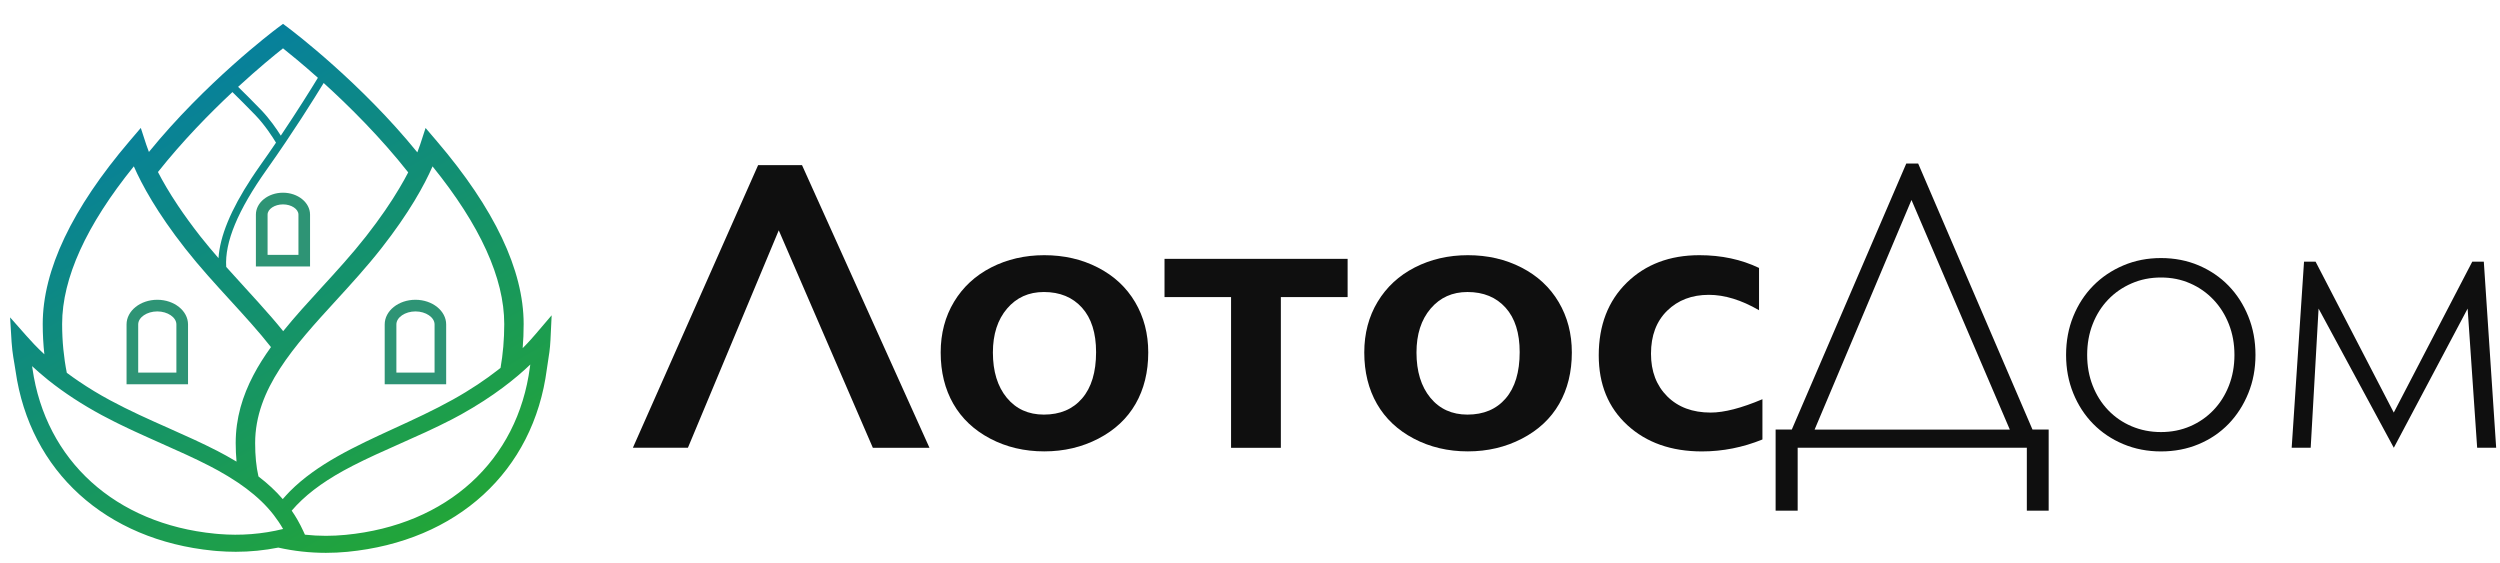 <?xml version="1.0" encoding="UTF-8"?> <svg xmlns="http://www.w3.org/2000/svg" width="4000" height="901" viewBox="0 0 4000 901" fill="none"><g clip-path="url(#clip0_243_31)"><path d="M1283.26 264.301L1487.17 716.491H1396.57L1246.01 368.511L1100.66 716.42H1012.61L1212.99 264.23H1283.26V264.301Z" fill="#0F0F0F"></path><path d="M1670.83 408.305C1702.36 408.305 1730.94 414.866 1756.62 428.06C1782.3 441.254 1802.13 459.669 1816.17 483.376C1830.21 507.153 1837.2 533.964 1837.2 563.95C1837.2 595.206 1830.42 622.652 1816.95 646.147C1803.47 669.642 1783.57 688.198 1757.4 701.815C1731.15 715.433 1702.29 722.206 1670.83 722.206C1639.15 722.206 1610.29 715.433 1584.4 701.815C1558.5 688.198 1538.82 669.642 1525.34 646.147C1511.87 622.652 1505.09 595.206 1505.09 563.95C1505.09 533.541 1512.22 506.518 1526.47 482.882C1540.72 459.246 1560.55 440.901 1586.02 427.849C1611.49 414.866 1639.78 408.305 1670.83 408.305ZM1588.63 564.021C1588.63 594.218 1596.04 618.348 1610.78 636.34C1625.6 654.332 1645.36 663.363 1670.19 663.363C1696.09 663.363 1716.48 654.755 1731.36 637.469C1746.25 620.183 1753.73 595.488 1753.73 563.386C1753.73 532.765 1746.25 509.058 1731.22 492.336C1716.19 475.615 1695.87 467.219 1670.19 467.219C1645.99 467.219 1626.38 476.038 1611.28 493.747C1596.18 511.457 1588.63 534.881 1588.63 564.021Z" fill="#0F0F0F"></path><path d="M2156.18 414.161V475.333H2049.36V716.491H1969.7V475.333H1863.23V414.161H2156.18Z" fill="#0F0F0F"></path><path d="M2348.57 408.305C2380.11 408.305 2408.69 414.866 2434.37 428.06C2460.05 441.254 2479.88 459.669 2493.92 483.376C2507.96 507.153 2514.94 533.964 2514.94 563.95C2514.94 595.206 2508.17 622.652 2494.69 646.147C2481.22 669.642 2461.32 688.198 2435.14 701.815C2408.9 715.433 2380.04 722.206 2348.57 722.206C2316.89 722.206 2288.04 715.433 2262.14 701.815C2236.25 688.198 2216.56 669.642 2203.09 646.147C2189.61 622.652 2182.84 595.206 2182.84 563.95C2182.84 533.541 2189.96 506.518 2204.22 482.882C2218.47 459.246 2238.29 440.901 2263.76 427.849C2289.24 414.866 2317.53 408.305 2348.57 408.305ZM2266.38 564.021C2266.38 594.218 2273.78 618.348 2288.53 636.34C2303.28 654.332 2323.1 663.363 2347.94 663.363C2373.83 663.363 2394.22 654.755 2409.11 637.469C2424 620.183 2431.48 595.488 2431.48 563.386C2431.48 532.765 2424 509.058 2408.97 492.336C2393.94 475.615 2373.62 467.219 2347.94 467.219C2323.74 467.219 2304.12 476.038 2289.02 493.747C2273.92 511.457 2266.38 534.881 2266.38 564.021Z" fill="#0F0F0F"></path><path d="M2718.99 408.305C2754.12 408.305 2786.02 415.078 2814.45 428.695V496.358C2786.16 479.989 2759.42 471.734 2734.16 471.734C2706.99 471.734 2684.77 480.201 2667.48 497.134C2650.2 514.067 2641.59 536.998 2641.59 565.926C2641.59 594.218 2650.27 616.937 2667.62 634.223C2684.98 651.509 2708.12 660.117 2737.05 660.117C2758.64 660.117 2786.23 652.991 2819.88 638.739V703.156C2788.63 715.856 2756.31 722.276 2723.08 722.276C2674.11 722.276 2634.32 708.236 2603.77 680.225C2573.22 652.144 2557.98 614.962 2557.98 568.536C2557.98 520.417 2572.94 481.682 2602.78 452.331C2632.84 422.98 2671.57 408.305 2718.99 408.305Z" fill="#0F0F0F"></path><path d="M3069.09 261.688L3251.97 687.279H3277.87V817.101H3242.94V716.418H2876.27V817.101H2840.99V687.279H2866.88L3050.04 261.688H3069.09ZM3058.37 319.967L2903.36 687.349H3215.71L3058.37 319.967Z" fill="#0F0F0F"></path><path d="M3608.77 567.897C3608.77 589.91 3604.96 610.371 3597.27 629.21C3589.58 648.119 3579.06 664.417 3565.73 678.246C3552.32 692.075 3536.45 702.87 3517.96 710.631C3499.48 718.392 3479.37 722.272 3457.57 722.272C3435.98 722.272 3415.94 718.392 3397.38 710.631C3378.83 702.87 3362.74 692.075 3349.12 678.246C3335.5 664.417 3324.92 648.119 3317.23 629.21C3309.54 610.301 3305.73 589.91 3305.73 567.897C3305.73 545.672 3309.54 525.14 3317.23 506.232C3324.92 487.323 3335.5 471.024 3349.12 457.196C3362.74 443.367 3378.76 432.572 3397.38 424.669C3415.94 416.767 3435.98 412.887 3457.57 412.887C3479.37 412.887 3499.48 416.838 3517.96 424.669C3536.38 432.572 3552.32 443.367 3565.73 457.196C3579.13 471.024 3589.65 487.323 3597.27 506.232C3604.96 525.14 3608.77 545.672 3608.77 567.897ZM3575.11 567.897C3575.11 550.188 3572.15 533.819 3566.22 518.72C3560.29 503.621 3552.04 490.498 3541.46 479.42C3530.87 468.273 3518.46 459.594 3504.2 453.386C3489.95 447.106 3474.43 444.002 3457.57 444.002C3440.7 444.002 3425.11 447.106 3410.65 453.386C3396.18 459.665 3383.69 468.273 3373.11 479.279C3362.53 490.286 3354.27 503.339 3348.35 518.438C3342.42 533.537 3339.46 550.047 3339.46 567.968C3339.46 585.677 3342.42 602.046 3348.35 617.145C3354.27 632.244 3362.53 645.296 3373.11 656.303C3383.69 667.31 3396.18 675.917 3410.65 682.056C3425.11 688.194 3440.77 691.299 3457.57 691.299C3474.43 691.299 3489.95 688.194 3504.2 682.056C3518.46 675.917 3530.87 667.31 3541.46 656.303C3552.04 645.296 3560.29 632.244 3566.22 617.145C3572.15 601.975 3575.11 585.606 3575.11 567.897Z" fill="#0F0F0F"></path><path d="M3830.03 660.116L3955.62 418.675H3974.1L3993.86 716.419H3963.45L3948.21 493.746L3830.1 716.419L3709.73 493.746L3697.1 716.419H3666.69L3686.45 418.675H3704.93L3830.03 660.116Z" fill="#0F0F0F"></path><path d="M856.821 534.74C852.799 539.397 846.167 547.158 836.289 557.036C837.347 544.477 837.841 531.565 837.841 518.371C837.841 432.223 791.133 333.798 698.917 225.848L680.926 204.752L672.318 231.14C671.119 234.738 669.637 238.972 667.732 243.769C577.633 132.786 469.824 51.012 462.133 45.156L452.82 38.171L443.436 45.156C435.746 50.941 328.29 132.504 238.261 243.134C236.497 238.548 235.015 234.456 233.886 231.07L225.279 204.682L207.287 225.778C115.142 333.798 68.363 432.223 68.363 518.371C68.363 535.022 69.281 551.18 70.974 566.913C58.768 555.554 49.525 545.606 42.399 537.492L16.152 507.788L18.551 547.299C19.116 556.683 20.315 564.938 21.232 571.147C21.797 575.027 22.432 578.626 23.067 582.153C23.772 586.175 24.407 589.915 24.901 593.513C47.761 754.027 168.975 864.164 341.272 881.097L347.833 881.661C357.57 882.437 367.518 882.861 377.255 882.861C400.186 882.861 422.905 880.603 445.271 876.158C470.247 881.732 495.788 884.554 521.47 884.554C532.83 884.554 544.26 883.99 555.619 882.931C731.373 865.998 853.716 753.956 874.953 590.549C875.447 587.022 876.012 583.212 876.647 579.261C878.269 569.242 880.104 557.812 880.739 544.265L882.644 504.472L856.821 534.74ZM653.127 275.802C649.105 283.563 644.449 292.029 638.945 301.202C626.034 323.003 608.748 348.685 585.535 378.319C563.169 406.823 538.404 433.916 514.415 460.093C493.037 483.446 472.011 506.447 453.102 529.872C447.317 522.675 441.319 515.549 435.111 508.352C421.211 492.266 406.606 476.25 391.79 460.022C381.912 449.227 371.893 438.22 361.945 427.073C359.334 387.491 380.642 336.268 426.714 271.357C468.766 212.09 502.562 157.904 517.872 132.786C558.23 169.404 608.677 219.357 653.127 275.802ZM452.82 77.329C463.827 86.078 483.864 102.376 508.629 124.46C497.975 141.958 476.738 176.177 449.292 217.029C442.801 206.728 431.442 190.077 417.613 175.754C405.266 162.983 390.872 148.59 380.995 138.924C413.027 109.502 439.485 87.842 452.82 77.329ZM371.893 147.32C381.7 156.916 396.235 171.45 408.652 184.291C423.892 200.096 436.381 219.64 441.602 228.247C433.699 239.889 425.374 251.954 416.625 264.231C411.475 271.498 406.747 278.553 402.161 285.468C369.353 335.633 351.855 377.825 349.597 413.032C339.72 401.673 329.983 390.101 320.67 378.319C306.7 360.468 294.846 344.029 284.757 329C270.928 308.328 260.556 290.407 252.725 275.237C291.601 226.201 334.781 182.033 371.893 147.32ZM214.131 266.136C227.043 295.628 251.243 340.148 296.257 397.51C319.329 426.931 344.517 454.448 368.859 481.047C391.648 506.024 414.015 530.436 433.558 555.342C423.046 569.947 413.521 584.835 405.477 600.216C387.98 633.588 377.114 669.148 377.114 708.871C377.114 719.313 377.608 729.191 378.455 738.575C373.092 735.329 367.589 732.154 361.803 728.979L347.41 721.289C322.716 708.589 297.175 697.229 270.152 685.164C238.966 671.336 206.723 656.942 176.031 640.362C158.392 630.907 141.882 620.818 126.36 610.305C119.657 605.789 113.166 601.203 106.887 596.476C102.018 571.923 99.408 545.817 99.408 518.301C99.478 445.064 138.002 360.257 214.131 266.136ZM350.162 854.427L343.812 853.862C184.78 838.27 72.95 737.023 51.924 589.632C51.783 588.362 51.571 587.092 51.359 585.822C58.627 592.596 66.952 599.863 76.477 607.553L77.253 608.188C102.442 628.297 131.299 647.206 163.119 664.351C169.54 667.808 176.102 671.124 182.593 674.44C185.697 675.992 188.731 677.544 191.835 679.026C196.492 681.284 201.149 683.542 205.805 685.729C208.769 687.14 211.732 688.551 214.695 689.892C219.775 692.29 224.926 694.619 230.006 696.877C232.475 698.006 234.945 699.134 237.485 700.263C244.752 703.509 252.019 706.754 259.216 710C285.886 721.853 311.074 733.072 334.922 745.348L348.962 752.827C354.183 755.72 359.193 758.613 364.061 761.576C364.696 761.929 365.331 762.282 365.896 762.705C370.482 765.457 374.856 768.279 379.09 771.101C379.866 771.595 380.571 772.089 381.347 772.583C385.51 775.405 389.532 778.227 393.342 781.12C393.977 781.614 394.541 782.037 395.176 782.531C399.127 785.494 402.937 788.528 406.536 791.562C406.747 791.774 406.959 791.915 407.171 792.126C415.002 798.759 422.058 805.532 428.408 812.588C428.478 812.588 428.478 812.658 428.478 812.658C431.512 815.974 434.334 819.431 437.086 822.889C437.58 823.524 438.074 824.159 438.497 824.723C441.037 828.039 443.507 831.426 445.764 834.813C445.835 834.883 445.906 834.954 445.906 835.024C448.375 838.764 450.774 842.503 452.961 846.384C419.588 854.639 384.734 857.32 350.162 854.427ZM452.397 798.547C441.39 785.777 428.549 773.782 413.521 762.282C409.993 746.971 408.229 729.262 408.229 708.942C408.229 622.3 470.953 553.72 537.345 481.118C561.687 454.519 586.875 426.931 609.947 397.58C654.961 340.219 679.162 295.769 692.074 266.206C768.203 360.327 806.797 445.064 806.797 518.442C806.797 542.995 804.751 566.42 800.87 588.645C799.318 589.915 797.695 591.114 796.072 592.384C777.163 607.06 753.598 623.217 724.388 639.444C693.979 656.378 661.946 671.124 630.973 685.306C568.037 714.233 507.571 742.173 463.756 786.2C459.876 790.222 456.066 794.314 452.397 798.547ZM847.931 586.951C828.457 737.093 715.427 840.104 553.009 855.768C542.567 856.755 531.913 857.32 521.47 857.32C510.252 857.32 499.034 856.685 487.886 855.485L485.276 849.77C482.453 843.632 479.349 837.635 476.033 831.779C473.14 826.699 470.036 821.83 466.719 817.033C486.687 793.679 513.568 772.935 549.904 752.898L563.945 745.419C587.793 733.142 612.981 721.924 639.651 710.07C667.026 697.935 695.249 685.376 722.836 671.124C727.845 668.513 732.784 665.903 737.723 663.151C790.216 633.941 825.776 604.943 848.495 583.212C848.283 584.552 848.142 585.752 847.931 586.951Z" fill="url(#paint0_linear_243_31)"></path><path d="M496.072 426.367H409.43V343.394C409.43 324.062 428.903 308.328 452.751 308.328C476.669 308.328 496.072 324.062 496.072 343.394V426.367ZM428.127 407.741H477.516V343.394C477.516 334.504 466.227 327.025 452.821 327.025C439.416 327.025 428.127 334.504 428.127 343.394V407.741Z" fill="#2E9475"></path><path d="M300.845 614.823H202.49V519.079C202.49 497.348 224.574 479.639 251.667 479.639C278.761 479.639 300.845 497.348 300.845 519.079V614.823ZM221.117 596.196H282.218V519.079C282.218 507.79 268.248 498.265 251.667 498.265C235.087 498.265 221.117 507.79 221.117 519.079V596.196Z" fill="#2E9475"></path><path d="M713.941 614.823H615.516V519.079C615.516 497.348 637.599 479.639 664.693 479.639C691.786 479.639 713.87 497.348 713.87 519.079V614.823H713.941ZM634.213 596.196H695.314V519.079C695.314 507.79 681.344 498.265 664.763 498.265C648.183 498.265 634.213 507.79 634.213 519.079V596.196Z" fill="#2E9475"></path></g><defs><linearGradient id="paint0_linear_243_31" x1="631.636" y1="882.203" x2="221.453" y2="171.744" gradientUnits="userSpaceOnUse"><stop stop-color="#22A539"></stop><stop offset="1" stop-color="#07809C"></stop></linearGradient><clipPath id="clip0_243_31"><rect width="4000" height="901" fill="white"></rect></clipPath></defs></svg> 